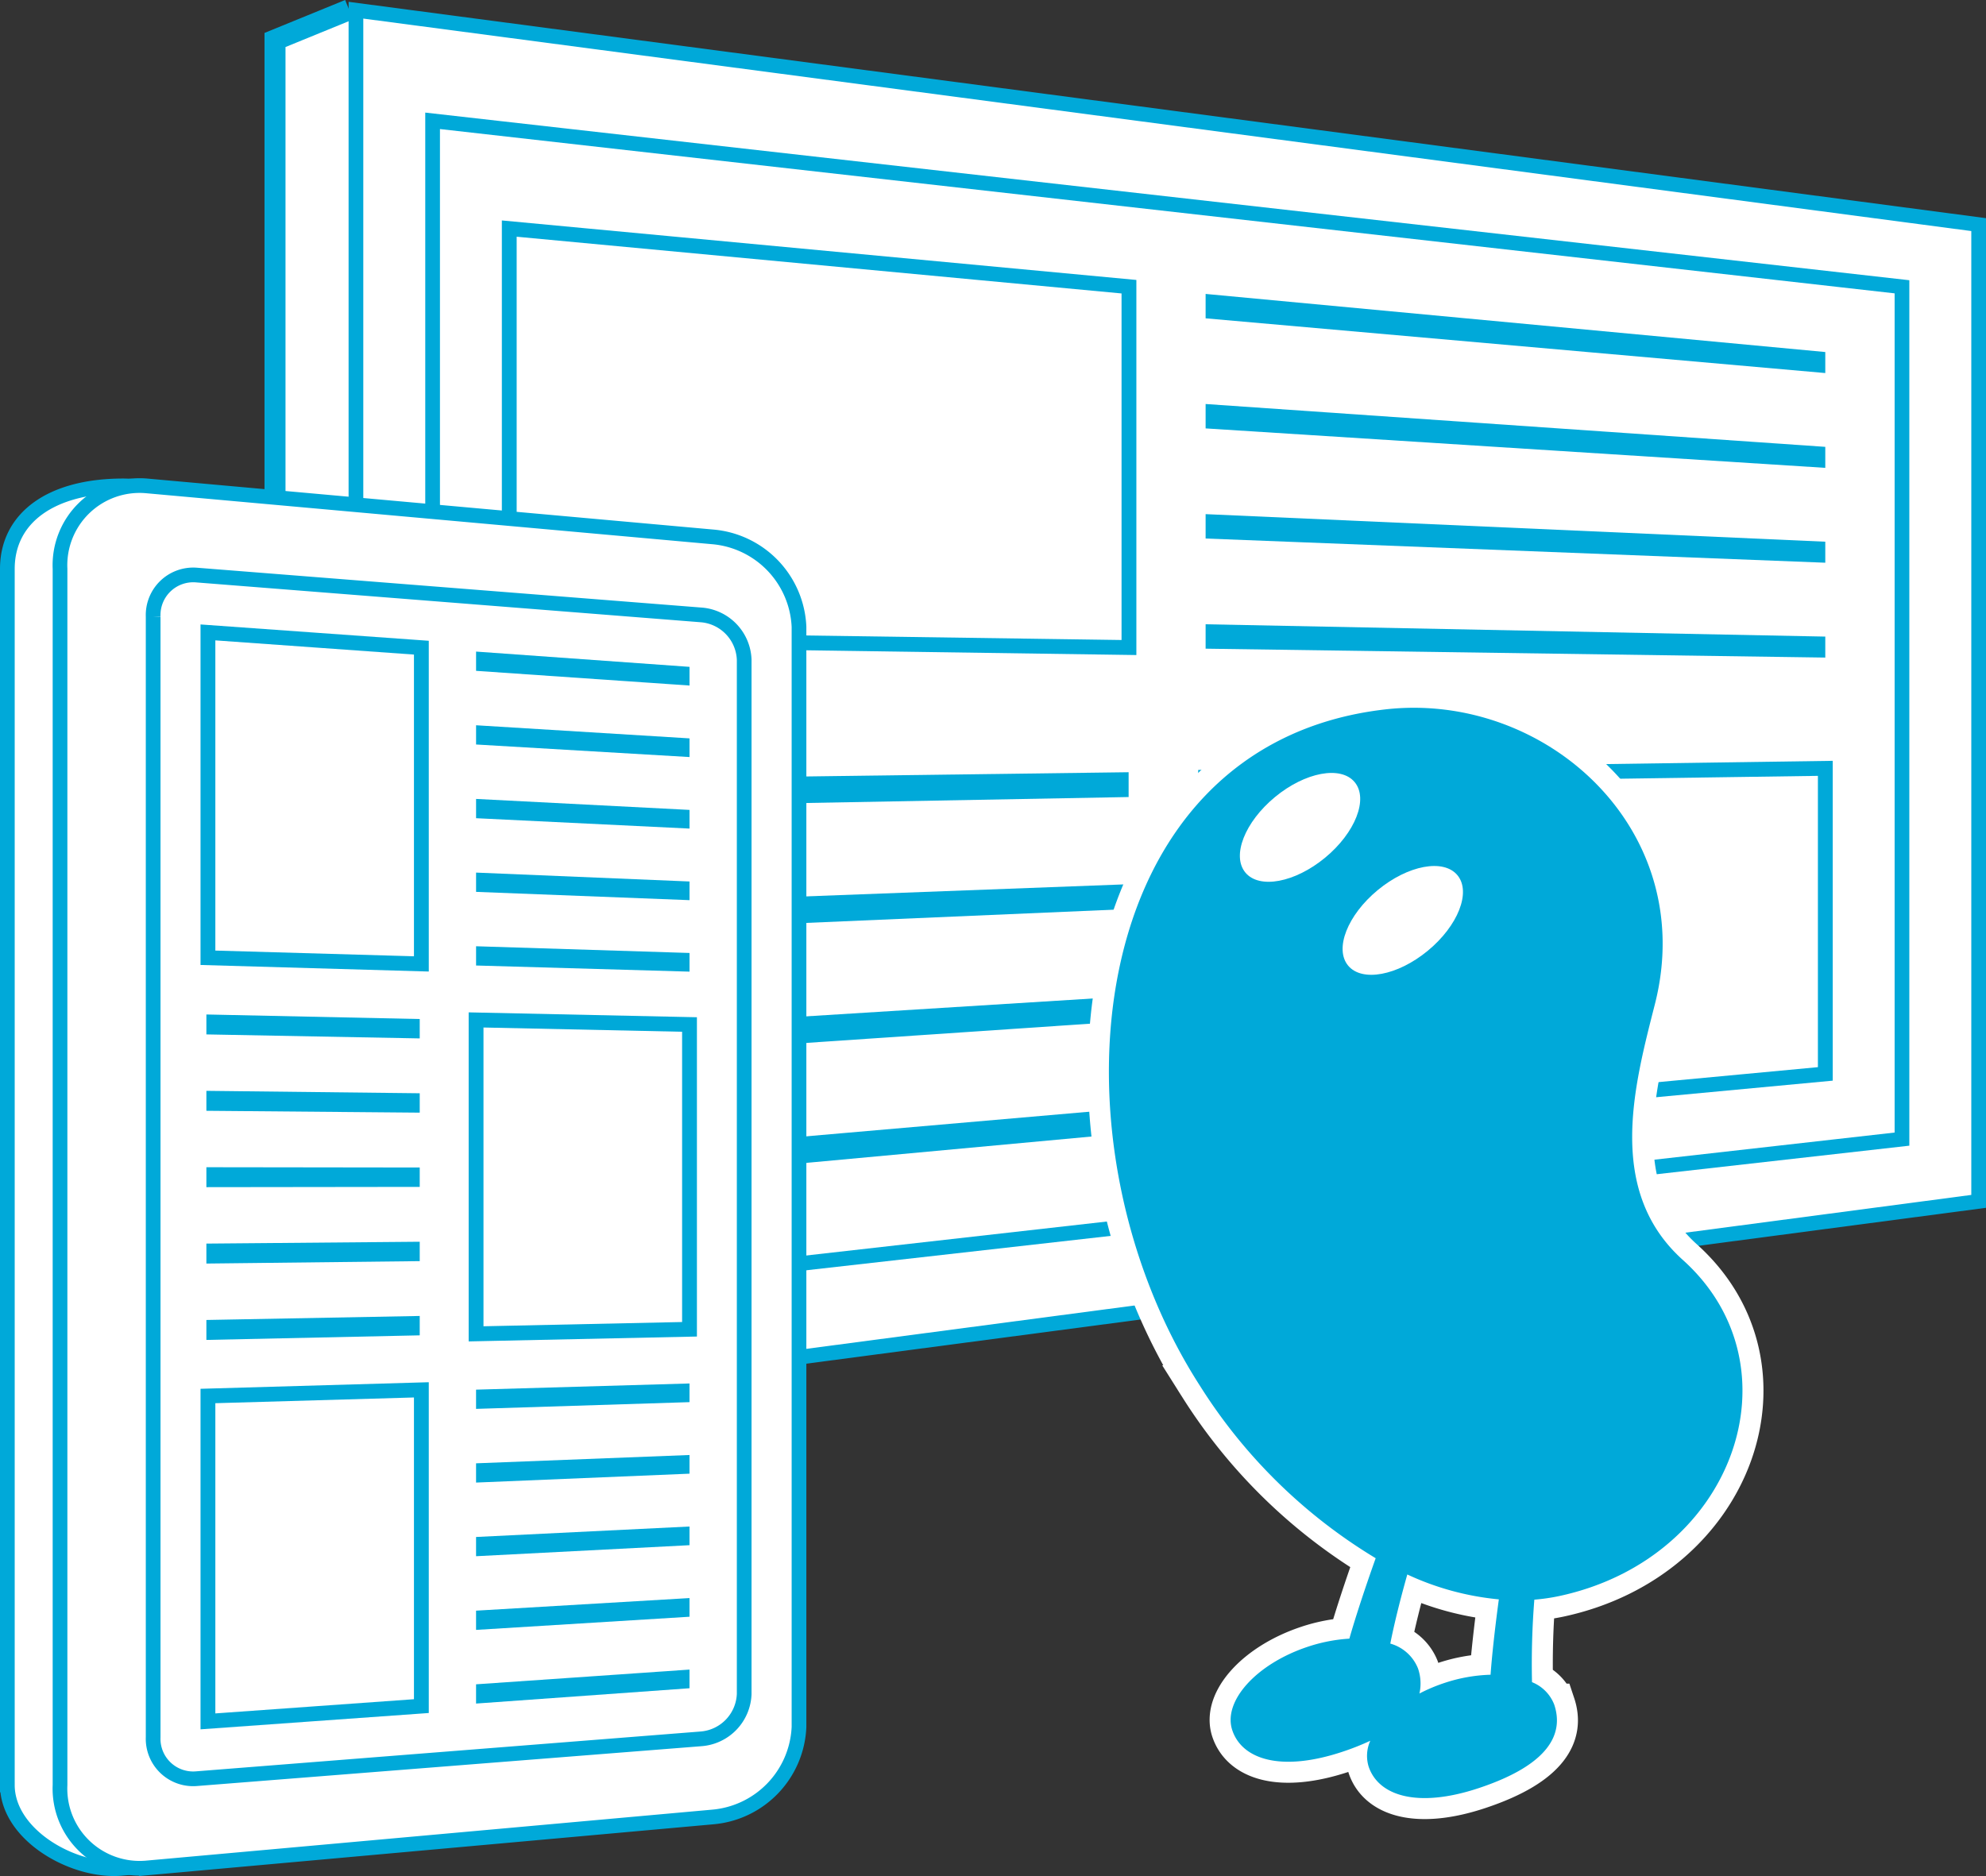 <svg height="126.602" viewBox="0 0 133.992 126.602" width="133.992" xmlns="http://www.w3.org/2000/svg"><rect x="0" y="0" width="133.992" height="126.602" fill="#333333" stroke="none"/><path d="m1017.01 1672.824h-5.876v-85.713l5-2.043" fill="#fff" stroke="#00a9d9" stroke-miterlimit="10" stroke-width="1.417" transform="translate(-992.58 -1584.413)"/><path d="m993.592 1703.946v-82.063c0-3.392 2.871-5.6 7.822-5.6 2.426 0 22.777 2.231 36.2 3.44a6.372 6.372 0 0 1 5.836 6.069v74.248a6.372 6.372 0 0 1 -5.836 6.069c-12.728 1.147-23.581 2.317-36.309 3.464-3.224.295-7.712-2.236-7.713-5.627z" fill="#fff" stroke="#00a9d9" stroke-miterlimit="10" stroke-width=".992" transform="translate(-993.096 -1583.495)"/><path d="m1125.92 1665.482-109.481 14.469v-94.851l109.481 14.469z" fill="#fff" stroke="#00a9d9" stroke-miterlimit="10" stroke-width=".992" transform="translate(-992.424 -1584.412)"/><path d="m1021.463 1672.268v-79.916l99.136 11.2v57.516z" fill="#fff" stroke="#00a9d9" stroke-miterlimit="10" stroke-width=".992" transform="translate(-992.276 -1584.199)"/><path d="m1026.488 1599.416 41.81 3.922v24.349l-41.81-.6z" fill="none" stroke="#00a9d9" stroke-miterlimit="10" transform="translate(-992.129 -1583.991)"/><path d="m1072.128 1635.4 41.81-.6v20.62l-41.81 3.921z" fill="none" stroke="#00a9d9" stroke-miterlimit="10" transform="translate(-990.787 -1582.951)"/><path d="m1072.128 1603.7 41.808 3.921v1.418l-41.808-3.693z" fill="#00a9d9" transform="translate(-990.787 -1583.865)"/><path d="m1072.128 1610.916 41.808 2.891v1.417l-41.808-2.662z" fill="#00a9d9" transform="translate(-990.787 -1583.653)"/><path d="m1072.128 1618.136 41.808 1.86v1.418l-41.808-1.633z" fill="#00a9d9" transform="translate(-990.787 -1583.441)"/><path d="m1072.128 1625.355 41.808.831v1.416l-41.808-.6z" fill="#00a9d9" transform="translate(-990.787 -1583.228)"/><path d="m1026.466 1635.6 41.809-.546v1.674l-41.809.773z" fill="#00a9d9" transform="translate(-992.129 -1582.943)"/><path d="m1026.466 1643.972 41.809-1.576v1.674l-41.809 1.8z" fill="#00a9d9" transform="translate(-992.129 -1582.727)"/><path d="m1026.466 1652.346 41.809-2.606v1.674l-41.809 2.834z" fill="#00a9d9" transform="translate(-992.129 -1582.511)"/><path d="m1026.466 1660.721 41.809-3.637v1.674l-41.809 3.865z" fill="#00a9d9" transform="translate(-992.129 -1582.295)"/><path d="m997.044 1703.947v-82.063a5.373 5.373 0 0 1 5.836-5.6l38.185 3.44a6.371 6.371 0 0 1 5.836 6.069v74.248a6.372 6.372 0 0 1 -5.836 6.069l-38.185 3.44a5.375 5.375 0 0 1 -5.836-5.603z" fill="#fff" stroke="#00a9d9" stroke-miterlimit="10" stroke-width=".992" transform="translate(-992.994 -1583.496)"/><path d="m1003.148 1700.557v-75.629a2.707 2.707 0 0 1 2.917-2.8l34.042 2.689a3.148 3.148 0 0 1 2.917 3.023v69.8a3.152 3.152 0 0 1 -2.917 3.024l-34.042 2.688a2.7 2.7 0 0 1 -2.917-2.795z" fill="#fff" stroke="#00a9d9" stroke-miterlimit="10" stroke-width=".992" transform="translate(-992.815 -1583.323)"/><path d="m1006.738 1625.889 14.4 1.03v21.34l-14.4-.414z" fill="none" stroke="#00a9d9" stroke-miterlimit="10" transform="translate(-992.709 -1583.213)"/><path d="m1024.312 1651.293 14.4.308v20.567l-14.4.308z" fill="none" stroke="#00a9d9" stroke-miterlimit="10" transform="translate(-992.192 -1582.466)"/><path d="m1006.738 1675.957 14.4-.415v21.342l-14.4 1.03z" fill="none" stroke="#00a9d9" stroke-miterlimit="10" transform="translate(-992.709 -1581.753)"/><g fill="#00a9d9"><path d="m1024.312 1627.146 14.4 1.03v1.261l-14.4-.992z" transform="translate(-992.192 -1583.176)"/><path d="m1024.312 1631.976 14.4.885v1.26l-14.4-.847z" transform="translate(-992.192 -1583.034)"/><path d="m1024.312 1636.805 14.4.741v1.26l-14.4-.7z" transform="translate(-992.192 -1582.892)"/><path d="m1024.312 1641.634 14.4.6v1.26l-14.4-.559z" transform="translate(-992.192 -1582.75)"/><path d="m1024.312 1646.463 14.4.453v1.26l-14.4-.414z" transform="translate(-992.192 -1582.608)"/><path d="m1006.636 1650.935 14.394.307v1.308l-14.394-.27z" transform="translate(-992.712 -1582.476)"/><path d="m1006.636 1655.941 14.394.163v1.308l-14.394-.125z" transform="translate(-992.712 -1582.329)"/><path d="m1006.636 1660.948 14.394.019v1.308l-14.394.018z" transform="translate(-992.712 -1582.182)"/><path d="m1006.636 1665.958 14.394-.125v1.308l-14.394.164z" transform="translate(-992.712 -1582.038)"/><path d="m1006.636 1670.969 14.394-.271v1.308l-14.394.309z" transform="translate(-992.712 -1581.895)"/><path d="m1024.311 1675.541 14.4-.417v1.26l-14.4.455z" transform="translate(-992.192 -1581.765)"/><path d="m1024.311 1680.374 14.4-.561v1.26l-14.4.6z" transform="translate(-992.192 -1581.627)"/><path d="m1024.311 1685.208 14.4-.706v1.26l-14.4.744z" transform="translate(-992.192 -1581.49)"/><path d="m1024.311 1690.041 14.4-.85v1.26l-14.4.888z" transform="translate(-992.192 -1581.351)"/><path d="m1024.311 1694.874 14.4-.994v1.26l-14.4 1.033z" transform="translate(-992.192 -1581.214)"/></g><path d="m1104.51 1668.089c-5.21-4.679-3.274-11.79-1.884-17.258 2.994-11.773-7.372-21.145-18.223-19.889-20.557 2.38-23.107 29.158-12.449 45.676a35.92 35.92 0 0 0 11.834 11.6c-.688 1.928-1.368 3.994-1.776 5.428a10.939 10.939 0 0 0 -2.818.551c-3.459 1.153-5.733 3.672-5.081 5.628s3.265 2.843 7.444 1.45a17.176 17.176 0 0 0 1.866-.739 2.493 2.493 0 0 0 -.112 1.74c.652 1.956 3.266 2.844 7.443 1.451 4.759-1.587 5.733-3.673 5.081-5.628a2.661 2.661 0 0 0 -1.5-1.517 54.542 54.542 0 0 1 .157-5.567 13.32 13.32 0 0 0 1.675-.243c11.864-2.545 16.322-15.516 8.343-22.683zm-16.118 28.559a11.325 11.325 0 0 0 -1.652.7 3.1 3.1 0 0 0 -.1-1.7 2.831 2.831 0 0 0 -1.866-1.668c.275-1.391.69-3.044 1.147-4.665a18.767 18.767 0 0 0 6.176 1.68c-.253 1.876-.466 3.773-.558 5.086a10.787 10.787 0 0 0 -3.147.567z" fill="none" stroke="#fff" stroke-width="2.835" transform="translate(-990.973 -1583.067)"/><path d="m1104.51 1668.089c-5.21-4.679-3.274-11.79-1.884-17.258 2.994-11.773-7.372-21.145-18.223-19.889-20.557 2.38-23.107 29.158-12.449 45.676a35.92 35.92 0 0 0 11.834 11.6c-.688 1.928-1.368 3.994-1.776 5.428a10.939 10.939 0 0 0 -2.818.551c-3.459 1.153-5.733 3.672-5.081 5.628s3.265 2.843 7.444 1.45a17.176 17.176 0 0 0 1.866-.739 2.493 2.493 0 0 0 -.112 1.74c.652 1.956 3.266 2.844 7.443 1.451 4.759-1.587 5.733-3.673 5.081-5.628a2.661 2.661 0 0 0 -1.5-1.517 54.542 54.542 0 0 1 .157-5.567 13.32 13.32 0 0 0 1.675-.243c11.864-2.545 16.322-15.516 8.343-22.683zm-16.118 28.559a11.325 11.325 0 0 0 -1.652.7 3.1 3.1 0 0 0 -.1-1.7 2.831 2.831 0 0 0 -1.866-1.668c.275-1.391.69-3.044 1.147-4.665a18.767 18.767 0 0 0 6.176 1.68c-.253 1.876-.466 3.773-.558 5.086a10.787 10.787 0 0 0 -3.147.567z" fill="#00a9d9" transform="translate(-990.973 -1583.067)"/><path d="m1080.122 1640.821c-2.037 1.683-4.445 2.132-5.379 1s-.039-3.411 2-5.095 4.447-2.133 5.379-1 .039 3.411-2 5.095z" fill="#fff" transform="translate(-990.721 -1582.941)"/><path d="m1086.855 1646.919c-2.039 1.683-4.445 2.132-5.379 1s-.037-3.409 2-5.092 4.447-2.134 5.381-1 .038 3.408-2.002 5.092z" fill="#fff" transform="translate(-990.523 -1582.762)"/></svg>